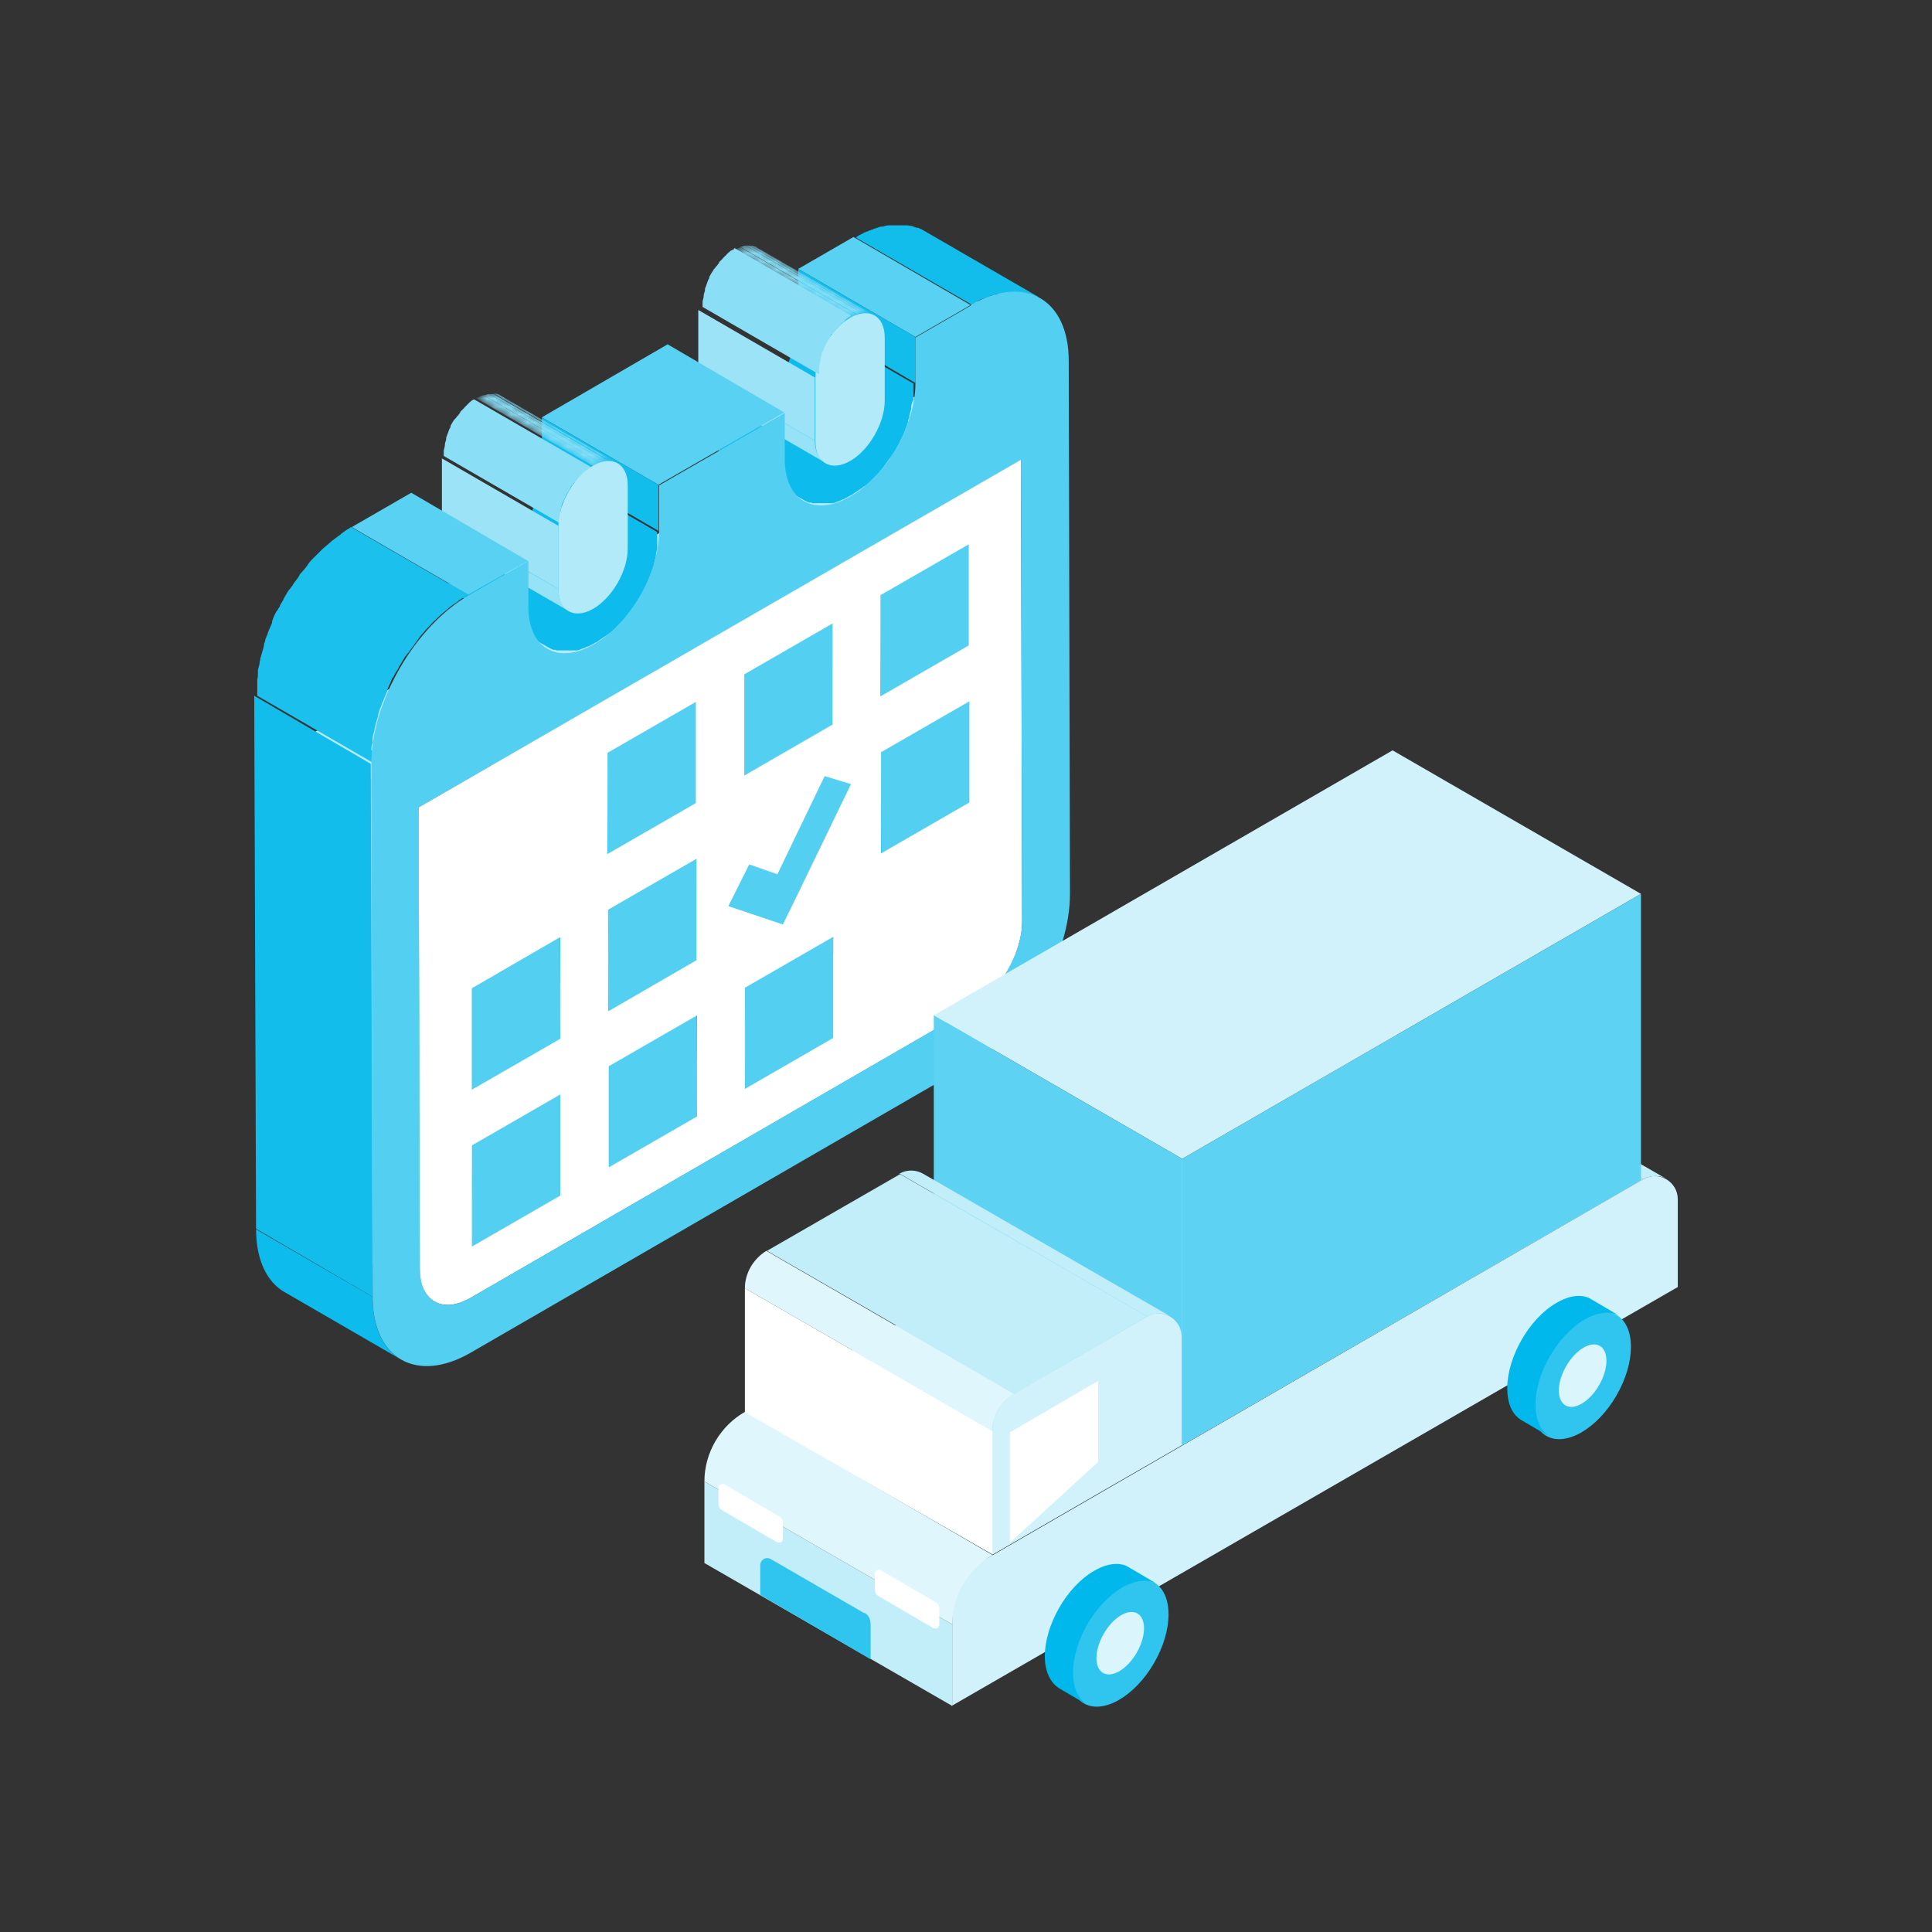<?xml version="1.0" encoding="UTF-8"?> <svg xmlns="http://www.w3.org/2000/svg" width="240" height="240" viewBox="0 0 240 240" fill="none"><rect x="0" y="0" width="240" height="240" fill="#333333" stroke="none"/><mask id="mask0_2265_56568" style="mask-type:luminance" maskUnits="userSpaceOnUse" x="106" y="106" width="22" height="20"><path d="M120.8 125.211L106.324 116.83C109.753 114.85 112.572 110.05 112.572 106.088L127.048 114.469C127.048 118.431 124.305 123.23 120.8 125.211Z" fill="white"></path></mask><g mask="url(#mask0_2265_56568)"><path d="M120.8 125.212L106.324 116.831H106.4L120.877 125.212H120.8Z" fill="#1CC0ED"></path><path d="M120.877 125.135L106.4 116.754C107.315 116.221 108.229 115.383 109.067 114.469L123.543 122.849C122.781 123.764 121.867 124.526 120.877 125.135Z" fill="#21C1ED"></path><path d="M123.544 122.926L109.067 114.545C109.448 114.088 109.905 113.554 110.21 113.021L124.686 121.402C124.305 121.935 123.925 122.469 123.544 122.926Z" fill="#1CC0ED"></path><path d="M124.686 121.402L110.21 113.021C110.439 112.64 110.743 112.259 110.896 111.802L125.372 120.183C125.143 120.564 124.915 121.021 124.686 121.402Z" fill="#1CC0ED"></path><path d="M125.448 120.183L110.972 111.802C111.2 111.421 111.353 111.04 111.505 110.659L125.981 119.04C125.829 119.421 125.676 119.802 125.448 120.183Z" fill="#1ABFED"></path><path d="M125.981 119.04L111.505 110.659C111.657 110.278 111.81 109.897 111.962 109.592L126.438 117.973C126.286 118.354 126.21 118.735 125.981 119.04Z" fill="#14BDEC"></path><path d="M126.362 117.973L111.886 109.592C112.038 109.211 112.114 108.83 112.19 108.449L126.667 116.83C126.59 117.211 126.438 117.592 126.362 117.973Z" fill="#14BDEC"></path><path d="M126.743 116.83L112.267 108.45C112.343 107.992 112.419 107.535 112.495 107.154L126.971 115.535C126.971 115.992 126.819 116.45 126.743 116.83Z" fill="#12BDEC"></path><path d="M126.972 115.459L112.496 107.078V106.088L126.972 114.469V115.459Z" fill="#0DBBEC"></path></g><path d="M58.4 161.25L43.924 152.792L106.324 116.831L120.8 125.212L58.4 161.25Z" fill="#59D1F2"></path><path d="M92.61 135.269L78.134 126.812L89.029 120.564L103.505 128.945L92.61 135.269Z" fill="#B5EAF9"></path><path d="M103.505 128.945L89.028 120.564V107.992L103.505 116.373V128.945Z" fill="#8FE0F6"></path><path d="M126.971 114.469L112.495 106.088L112.343 48.64L126.819 57.097L126.971 114.469Z" fill="#12BDEC"></path><path d="M109.524 106.011L94.972 97.554L105.943 91.231L120.419 99.688L109.524 106.011Z" fill="#B5EAF9"></path><path d="M120.42 99.688L105.943 91.231V78.659L120.42 87.116V99.688Z" fill="#8FE0F6"></path><path d="M92.61 135.269L78.134 126.811L78.058 114.24L92.534 122.697L92.61 135.269Z" fill="#12BDEC"></path><path d="M103.505 116.373V128.945L92.609 135.269L92.533 122.697L103.505 116.373Z" fill="#52CFF1"></path><path d="M92.534 122.697L78.058 114.24L89.029 107.992L103.505 116.373L92.534 122.697Z" fill="#59D1F2"></path><path d="M109.448 93.44L94.972 84.983L105.943 78.659L120.419 87.116L109.448 93.44Z" fill="#59D1F2"></path><path d="M120.419 87.116V99.688L109.523 106.011L109.447 93.44L120.419 87.116Z" fill="#52CFF1"></path><path d="M109.524 106.011L94.972 97.554V84.983L109.448 93.44L109.524 106.011Z" fill="#12BDEC"></path><path d="M97.257 114.85L82.705 106.469L91.162 89.021L105.715 97.402L97.257 114.85Z" fill="#A8E7F8"></path><path d="M75.619 145.021L61.143 136.64L72.114 130.316L86.59 138.697L75.619 145.021Z" fill="#B5EAF9"></path><path d="M86.591 138.697L72.114 130.316L72.038 117.745L86.514 126.202L86.591 138.697Z" fill="#8FE0F6"></path><path d="M109.448 86.507L94.972 78.126L105.867 71.802L120.343 80.183L109.448 86.507Z" fill="#B5EAF9"></path><path d="M120.343 80.183L105.867 71.802V59.23L120.343 67.611V80.183Z" fill="#8FE0F6"></path><path d="M102.438 96.412L87.962 87.954L91.162 89.021L105.714 97.402L102.438 96.412Z" fill="#14BDEC"></path><path d="M96.496 108.602L82.019 100.145L87.962 87.954L102.439 96.412L96.496 108.602Z" fill="#21C1ED"></path><path d="M90.4 112.564L75.924 104.183L82.705 106.469L97.257 114.85L90.4 112.564Z" fill="#94E1F6"></path><path d="M90.4 112.564L75.924 104.183L78.514 99.002L92.99 107.383L90.4 112.564Z" fill="#21C1ED"></path><path d="M92.991 107.383L78.515 99.002L82.019 100.145L96.496 108.602L92.991 107.383Z" fill="#14BDEC"></path><path d="M102.438 96.411L105.715 97.402L97.257 114.849L90.4 112.564L92.991 107.383L96.496 108.602L102.438 96.411Z" fill="#52CFF1"></path><path d="M75.619 145.021L61.143 136.64V124.069L75.619 132.45V145.021Z" fill="#12BDEC"></path><path d="M75.619 132.45L61.143 124.069L72.038 117.745L86.514 126.202L75.619 132.45Z" fill="#59D1F2"></path><path d="M86.514 126.202L86.591 138.697L75.619 145.021V132.45L86.514 126.202Z" fill="#52CFF1"></path><path d="M109.448 86.507L94.972 78.126L94.895 65.554L109.372 73.935L109.448 86.507Z" fill="#12BDEC"></path><path d="M120.343 67.612V80.183L109.447 86.507L109.371 73.935L120.343 67.612Z" fill="#52CFF1"></path><path d="M109.372 73.935L94.895 65.554L105.867 59.23L120.343 67.611L109.372 73.935Z" fill="#59D1F2"></path><path d="M58.705 154.85L44.228 146.392L55.124 140.069L69.6 148.526L58.705 154.85Z" fill="#B5EAF9"></path><path d="M69.6 148.526L55.124 140.069V127.573L69.6 135.954V148.526Z" fill="#8FE0F6"></path><path d="M75.619 125.592L61.066 117.135L72.038 110.812L86.514 119.269L75.619 125.592Z" fill="#B5EAF9"></path><path d="M86.514 119.269L72.038 110.811V98.24L86.514 106.697V119.269Z" fill="#8FE0F6"></path><path d="M92.458 96.259L77.981 87.878L88.953 81.554L103.429 90.012L92.458 96.259Z" fill="#B5EAF9"></path><path d="M103.428 90.011L88.952 81.554L88.876 68.983L103.428 77.44V90.011Z" fill="#8FE0F6"></path><mask id="mask1_2265_56568" style="mask-type:luminance" maskUnits="userSpaceOnUse" x="39" y="152" width="20" height="11"><path d="M53.981 161.631L39.505 153.25C40.648 153.935 42.248 153.783 43.924 152.792L58.4 161.173C56.648 162.164 55.124 162.24 53.981 161.631Z" fill="white"></path></mask><g mask="url(#mask1_2265_56568)"><path d="M54.057 161.707L39.581 153.326C39.81 153.478 40.038 153.554 40.267 153.631L54.743 162.012C54.514 162.012 54.286 161.859 54.057 161.707Z" fill="#14BDEC"></path><path d="M54.743 161.935L40.267 153.554C40.495 153.554 40.724 153.631 40.952 153.707L55.428 162.088C55.2 162.088 54.971 162.088 54.743 161.935Z" fill="#14BDEC"></path><path d="M55.428 162.088L40.952 153.707H41.714L56.19 162.088H55.428Z" fill="#1ABFED"></path><path d="M56.191 162.012L41.715 153.631C42.02 153.631 42.324 153.478 42.629 153.402L57.105 161.783L56.191 162.012Z" fill="#1CC0ED"></path><path d="M57.181 161.783L42.705 153.402C43.086 153.25 43.543 153.097 44 152.792L58.477 161.173C58.019 161.402 57.638 161.631 57.181 161.783Z" fill="#1CC0ED"></path></g><mask id="mask2_2265_56568" style="mask-type:luminance" maskUnits="userSpaceOnUse" x="37" y="149" width="17" height="13"><path d="M53.981 161.63L39.505 153.249C38.362 152.564 37.677 151.192 37.677 149.288L52.153 157.669C52.153 159.65 52.839 161.021 53.981 161.63Z" fill="white"></path></mask><g mask="url(#mask2_2265_56568)"><path d="M53.981 161.63L39.505 153.249C38.362 152.564 37.677 151.192 37.677 149.288L52.153 157.669C52.153 159.65 52.839 161.021 53.981 161.63Z" fill="#8ADEF6"></path></g><path d="M121.334 37.44C121.486 37.44 121.639 37.288 121.791 37.212C121.867 37.212 121.943 37.212 122.019 37.135C122.172 37.135 122.248 37.059 122.4 36.983C122.477 36.983 122.553 36.983 122.705 36.907C122.781 36.907 122.934 36.831 123.01 36.754C123.315 36.678 123.543 36.602 123.772 36.526H123.924C124.153 36.526 124.458 36.45 124.686 36.373H126.972C127.124 36.373 127.353 36.373 127.505 36.45H127.581C127.81 36.45 127.962 36.602 128.191 36.678H128.343C128.496 36.678 128.648 36.831 128.877 36.907H129.029L114.553 28.526C114.4 28.45 114.248 28.373 114.019 28.297H113.867C113.638 28.221 113.486 28.145 113.258 28.069H113.181C113.029 28.069 112.877 27.992 112.648 27.992H110.438C110.21 27.992 109.905 28.069 109.677 28.145H109.524C109.296 28.145 108.991 28.297 108.762 28.373C108.61 28.373 108.534 28.45 108.381 28.526C108.305 28.526 108.229 28.526 108.153 28.602C108 28.602 107.924 28.678 107.772 28.754C107.772 28.754 107.619 28.754 107.543 28.831C107.391 28.831 107.239 28.983 107.086 29.059C107.086 29.059 107.01 29.059 106.934 29.135C106.705 29.212 106.477 29.364 106.324 29.516L120.8 37.897C121.029 37.745 121.258 37.669 121.41 37.516C121.41 37.516 121.562 37.516 121.562 37.44H121.334Z" fill="#12BDEC"></path><path d="M58.705 154.85L44.228 146.392L44.152 133.821L58.629 142.278L58.705 154.85Z" fill="#12BDEC"></path><path d="M69.6 135.954V148.526L58.705 154.85L58.629 142.278L69.6 135.954Z" fill="#52CFF1"></path><path d="M58.629 142.278L44.152 133.821L55.124 127.573L69.6 135.954L58.629 142.278Z" fill="#59D1F2"></path><path d="M75.543 113.021L61.066 104.564L72.038 98.24L86.514 106.697L75.543 113.021Z" fill="#59D1F2"></path><path d="M75.619 125.593L61.066 117.135V104.564L75.543 113.021L75.619 125.593Z" fill="#12BDEC"></path><path d="M103.428 77.44V90.011L92.457 96.259V83.764L103.428 77.44Z" fill="#52CFF1"></path><path d="M92.458 83.764L77.981 75.307L88.877 68.983L103.429 77.44L92.458 83.764Z" fill="#59D1F2"></path><path d="M92.458 96.259L77.981 87.878V75.307L92.458 83.764V96.259Z" fill="#12BDEC"></path><path d="M58.629 135.345L44.152 126.964L55.124 120.64L69.6 129.021L58.629 135.345Z" fill="#B5EAF9"></path><path d="M69.6 129.021L55.124 120.64L55.048 108.069L69.524 116.45L69.6 129.021Z" fill="#8FE0F6"></path><path d="M75.543 106.088L61.066 97.63L71.962 91.383L86.438 99.764L75.543 106.088Z" fill="#B5EAF9"></path><path d="M86.438 99.764L71.962 91.383V78.811L86.438 87.192V99.764Z" fill="#8FE0F6"></path><path d="M58.629 135.345L44.152 126.964V114.392L58.629 122.773V135.345Z" fill="#12BDEC"></path><path d="M58.629 122.773L44.152 114.392L55.048 108.069L69.524 116.45L58.629 122.773Z" fill="#59D1F2"></path><path d="M86.438 87.192V99.764L75.543 106.088L75.467 93.516L86.438 87.192Z" fill="#52CFF1"></path><path d="M75.466 93.516L60.99 85.135L71.962 78.811L86.438 87.192L75.466 93.516Z" fill="#59D1F2"></path><path d="M75.543 106.088L61.066 97.63L60.99 85.135L75.466 93.516L75.543 106.088Z" fill="#12BDEC"></path><path d="M52 100.297L126.819 57.097L126.971 114.469C126.971 118.431 124.229 123.23 120.724 125.211L58.4 161.25C54.971 163.231 52.152 161.631 52.152 157.669L52 100.297ZM97.257 114.85L105.714 97.402L102.438 96.412L96.571 108.602L93.067 107.383L90.476 112.564L97.257 114.85ZM120.419 99.688V87.116L109.448 93.44V106.011L120.419 99.688ZM86.514 119.269V106.697L75.543 113.021V125.592L86.514 119.269ZM86.591 138.697V126.126L75.619 132.45V145.021L86.591 138.697ZM103.505 128.945V116.373L92.533 122.697V135.269L103.505 128.945ZM120.343 80.183V67.612L109.371 73.935V86.507L120.343 80.183ZM69.6 129.021V116.45L58.629 122.773V135.345L69.6 129.021ZM86.438 99.764V87.192L75.467 93.516V106.088L86.438 99.764ZM92.457 83.764V96.335L103.429 90.011V77.44L92.457 83.764ZM69.6 148.526V135.954L58.629 142.278V154.85L69.6 148.526Z" fill="white"></path><path d="M86.514 106.697V119.269L75.619 125.593L75.543 113.021L86.514 106.697Z" fill="#52CFF1"></path><path d="M46.286 161.097L31.81 152.716C31.81 156.526 33.181 159.269 35.314 160.488L49.791 168.869C47.581 167.573 46.286 164.907 46.286 161.097Z" fill="#0DBBEC"></path><path d="M113.714 41.859L99.162 33.402L106.019 29.44L120.572 37.897L113.714 41.859Z" fill="#59D1F2"></path><path d="M113.714 47.573L99.238 39.116L99.162 33.402L113.714 41.859V47.573Z" fill="#12BDEC"></path><path d="M52 100.297L37.523 91.84L112.342 48.64L126.819 57.097L52 100.297Z" fill="#B5EAF9"></path><path d="M113.485 49.63V47.65L99.009 39.269V40.335C99.009 40.564 99.009 40.792 98.933 40.945V41.249C98.933 41.478 98.857 41.707 98.781 41.935V42.164C98.781 42.469 98.628 42.773 98.552 43.078V43.307C98.552 43.459 98.4 43.688 98.4 43.84C98.247 44.221 98.095 44.602 97.942 45.059V45.135C97.79 45.592 97.561 45.973 97.333 46.431C97.257 46.583 97.181 46.735 97.104 46.888C97.104 46.964 96.952 47.116 96.952 47.192C96.8 47.421 96.723 47.65 96.571 47.878C96.571 47.878 96.495 48.031 96.419 48.107C96.419 48.183 96.266 48.259 96.266 48.411C96.114 48.64 95.962 48.869 95.733 49.097C95.657 49.249 95.581 49.326 95.504 49.402C95.352 49.63 95.2 49.783 95.047 50.011C94.971 50.164 94.819 50.24 94.743 50.392C94.59 50.545 94.438 50.697 94.285 50.849C94.209 50.926 94.057 51.078 93.981 51.154C93.828 51.307 93.676 51.459 93.523 51.611C93.371 51.688 93.295 51.84 93.142 51.916C92.99 52.069 92.838 52.145 92.609 52.297C92.457 52.373 92.381 52.45 92.228 52.526C92.076 52.678 91.847 52.754 91.695 52.907C91.543 52.983 91.39 53.059 91.314 53.135C91.009 53.288 90.781 53.44 90.476 53.592C90.4 53.592 90.323 53.592 90.171 53.669C90.019 53.745 89.79 53.821 89.638 53.897C89.409 53.973 89.181 54.05 88.952 54.126H88.723C88.571 54.126 88.419 54.126 88.19 54.202H86.666C86.514 54.202 86.362 54.202 86.209 54.05H86.057C85.904 54.05 85.676 53.897 85.523 53.821L100 62.202C100.152 62.278 100.304 62.354 100.533 62.431H100.685C100.762 62.431 100.838 62.431 100.914 62.507H103.428C103.657 62.507 103.885 62.354 104.114 62.278C104.266 62.278 104.495 62.126 104.647 62.05C104.723 62.05 104.8 62.05 104.876 61.973C105.181 61.821 105.409 61.669 105.714 61.516C105.714 61.516 105.79 61.516 105.866 61.44C105.942 61.44 106.019 61.288 106.095 61.288C106.247 61.135 106.476 61.059 106.628 60.907C106.781 60.831 106.857 60.754 107.009 60.678C107.162 60.526 107.314 60.45 107.542 60.297C107.695 60.221 107.771 60.069 107.923 59.992C108.076 59.84 108.228 59.688 108.381 59.535C108.457 59.459 108.609 59.307 108.685 59.23C108.838 59.078 108.99 58.926 109.142 58.773C109.142 58.773 109.295 58.621 109.295 58.545C109.295 58.545 109.371 58.469 109.447 58.392C109.6 58.24 109.752 58.011 109.904 57.783C109.981 57.707 110.057 57.554 110.133 57.478C110.285 57.249 110.438 57.021 110.666 56.792C110.666 56.792 110.742 56.64 110.819 56.564C110.819 56.564 110.895 56.411 110.971 56.335C111.123 56.107 111.276 55.878 111.352 55.726C111.352 55.65 111.504 55.497 111.504 55.421C111.504 55.345 111.657 55.192 111.733 55.116V54.964C111.962 54.507 112.19 54.126 112.342 53.669C112.495 53.288 112.647 52.907 112.8 52.45V52.297C112.8 52.145 112.876 52.069 112.952 51.916V51.688C113.028 51.383 113.104 51.078 113.181 50.849V50.621C113.181 50.392 113.257 50.164 113.333 49.935L113.485 49.63Z" fill="#0DBBEC"></path><path d="M101.219 54.735L86.743 46.354C86.743 47.192 86.972 47.878 87.276 48.411C87.505 48.716 87.734 48.945 88.038 49.097L102.515 57.478C101.753 57.021 101.219 56.03 101.219 54.735Z" fill="#96E2F7"></path><path d="M69.524 116.449L69.6 129.021L58.629 135.345V122.773L69.524 116.449Z" fill="#52CFF1"></path><path d="M101.219 46.888L86.743 38.507V46.355L101.219 54.735V46.888Z" fill="#9CE3F7"></path><mask id="mask3_2265_56568" style="mask-type:luminance" maskUnits="userSpaceOnUse" x="91" y="30" width="18" height="10"><path d="M94.134 30.735L108.61 39.116C107.848 38.659 106.705 38.735 105.562 39.421L91.086 31.04C92.305 30.355 93.372 30.278 94.134 30.735Z" fill="white"></path></mask><g mask="url(#mask3_2265_56568)"><path d="M105.562 39.497L91.086 31.116C91.391 30.964 91.695 30.811 92 30.735L106.476 39.116C106.172 39.193 105.867 39.345 105.562 39.497Z" fill="#8ADEF6"></path><path d="M106.4 39.04L91.924 30.659C92.152 30.659 92.381 30.507 92.609 30.507L107.086 38.888C106.857 38.888 106.629 38.964 106.4 39.04Z" fill="#87DEF5"></path><path d="M107.086 38.888L92.609 30.507H93.143L107.619 38.888H107.086Z" fill="#82DCF5"></path><path d="M107.62 38.888L93.144 30.507C93.296 30.507 93.448 30.507 93.677 30.583L108.153 38.964C108.001 38.964 107.848 38.964 107.62 38.888Z" fill="#80DBF5"></path><path d="M108.153 38.964L93.677 30.583C93.829 30.583 93.981 30.659 94.134 30.812L108.61 39.193C108.458 39.116 108.305 39.04 108.153 38.964Z" fill="#9CE3F7"></path></g><path d="M105.562 39.497C107.923 38.126 109.904 39.192 109.904 41.935V49.783C109.904 52.526 108 55.878 105.638 57.249C103.276 58.621 101.295 57.554 101.295 54.811V46.964C101.295 44.221 103.2 40.869 105.562 39.497Z" fill="#B3EAF9"></path><path d="M91.086 31.04H91.01C91.01 31.04 90.933 31.04 90.857 31.116C90.781 31.116 90.629 31.269 90.553 31.345C90.553 31.345 90.4 31.421 90.4 31.497C90.324 31.497 90.248 31.65 90.172 31.726C90.172 31.726 90.019 31.802 90.019 31.878C89.943 31.878 89.867 32.031 89.791 32.107L89.638 32.259C89.562 32.335 89.486 32.411 89.41 32.488L89.334 32.564V32.64C89.257 32.716 89.181 32.869 89.105 32.945C89.105 32.945 89.029 33.097 88.953 33.097C88.876 33.25 88.8 33.326 88.648 33.478C88.648 33.478 88.648 33.554 88.572 33.631C88.419 33.859 88.267 34.088 88.115 34.392V34.545C87.962 34.773 87.886 35.002 87.81 35.231C87.734 35.459 87.657 35.688 87.581 35.84V35.992C87.581 36.221 87.429 36.45 87.429 36.602C87.429 36.907 87.353 37.135 87.276 37.44V37.516V38.126L101.753 46.507V45.745C101.753 45.44 101.829 45.212 101.905 44.907V44.831C101.905 44.602 101.981 44.373 102.057 44.221V44.069C102.057 43.84 102.21 43.611 102.286 43.459C102.362 43.231 102.514 43.002 102.591 42.773C102.591 42.773 102.591 42.697 102.667 42.621C102.819 42.392 102.972 42.088 103.124 41.859C103.124 41.859 103.124 41.783 103.2 41.707C103.276 41.554 103.353 41.478 103.505 41.326C103.505 41.326 103.581 41.173 103.657 41.173C103.734 41.097 103.81 40.945 103.886 40.869C103.886 40.869 103.962 40.716 104.038 40.716C104.114 40.64 104.191 40.564 104.267 40.488L104.419 40.335C104.495 40.259 104.572 40.183 104.648 40.107C104.648 40.107 104.8 40.031 104.8 39.954C104.876 39.954 104.953 39.802 105.029 39.726C105.029 39.726 105.181 39.65 105.181 39.573C105.257 39.573 105.41 39.421 105.486 39.345C105.486 39.345 105.638 39.269 105.714 39.193L91.238 30.811L91.086 31.04Z" fill="#8ADEF6"></path><path d="M81.791 60.221L67.314 51.84L82.933 42.773L97.41 51.231L81.791 60.221Z" fill="#59D1F2"></path><path d="M81.791 65.935L67.314 57.554V51.84L81.791 60.221V65.935Z" fill="#12BDEC"></path><path d="M81.639 68.069V66.088L67.162 57.707V58.773C67.162 59.002 67.162 59.231 67.086 59.383V59.688C67.086 59.916 67.01 60.145 66.934 60.373V60.602C66.934 60.907 66.781 61.212 66.705 61.516V61.745C66.705 61.897 66.553 62.126 66.553 62.278C66.4 62.659 66.248 63.04 66.096 63.497V63.574C65.943 64.031 65.715 64.412 65.486 64.869C65.41 65.021 65.334 65.174 65.258 65.326C65.258 65.402 65.105 65.554 65.105 65.631C64.953 65.859 64.877 66.088 64.724 66.24C64.724 66.24 64.648 66.392 64.572 66.469C64.572 66.545 64.42 66.621 64.42 66.697C64.267 66.926 64.115 67.154 63.886 67.383C63.81 67.535 63.734 67.612 63.658 67.688C63.505 67.916 63.353 68.069 63.2 68.297C63.124 68.45 62.972 68.526 62.896 68.678C62.743 68.831 62.591 68.983 62.439 69.135C62.362 69.288 62.21 69.364 62.134 69.44C61.981 69.593 61.829 69.745 61.677 69.897C61.524 69.974 61.448 70.126 61.296 70.202C61.143 70.354 60.991 70.431 60.763 70.583C60.61 70.659 60.534 70.735 60.382 70.812C60.229 70.964 60.001 71.04 59.848 71.192C59.696 71.269 59.543 71.345 59.467 71.421C59.163 71.573 58.934 71.726 58.629 71.878C58.553 71.878 58.477 71.878 58.401 71.954C58.172 72.031 58.02 72.107 57.867 72.183C57.639 72.259 57.41 72.335 57.181 72.412H56.953C56.8 72.412 56.648 72.412 56.42 72.488H54.896C54.743 72.488 54.591 72.412 54.439 72.335H54.286C54.134 72.335 53.905 72.183 53.753 72.107L68.229 80.488C68.382 80.564 68.534 80.64 68.763 80.716H68.915C68.991 80.716 69.067 80.716 69.143 80.793H71.658C71.886 80.793 72.115 80.64 72.343 80.564C72.496 80.564 72.724 80.412 72.877 80.335C72.953 80.335 73.029 80.335 73.181 80.259C73.486 80.107 73.715 79.954 74.02 79.802C74.02 79.802 74.096 79.802 74.172 79.726C74.248 79.726 74.324 79.573 74.4 79.573C74.553 79.421 74.781 79.345 74.934 79.192C75.086 79.116 75.162 79.04 75.315 78.964C75.467 78.812 75.62 78.735 75.848 78.583C76.001 78.507 76.077 78.354 76.229 78.278C76.382 78.126 76.534 77.974 76.686 77.821C76.763 77.745 76.915 77.593 76.991 77.516C77.143 77.364 77.296 77.212 77.448 77.059C77.448 77.059 77.6 76.907 77.6 76.831C77.6 76.831 77.677 76.754 77.753 76.678C77.905 76.526 78.058 76.297 78.21 76.069C78.286 75.993 78.362 75.84 78.439 75.764C78.591 75.535 78.743 75.307 78.972 75.078C78.972 75.078 79.048 74.926 79.124 74.85C79.124 74.85 79.201 74.697 79.277 74.621C79.429 74.392 79.582 74.164 79.658 74.012C79.658 73.935 79.81 73.783 79.81 73.707C79.81 73.631 79.963 73.478 80.039 73.402V73.25C80.267 72.793 80.496 72.412 80.648 71.954C80.8 71.573 80.953 71.192 81.105 70.735V70.583C81.105 70.431 81.181 70.354 81.258 70.202V69.974C81.334 69.669 81.41 69.364 81.486 69.135V68.907C81.486 68.678 81.562 68.45 81.639 68.221V68.069Z" fill="#0DBBEC"></path><path d="M69.372 73.173L54.895 64.793C54.895 66.164 55.353 67.078 56.191 67.535L70.667 75.916C69.905 75.459 69.372 74.469 69.372 73.173Z" fill="#96E2F7"></path><path d="M52.152 157.669L37.676 149.288L37.523 91.84L52 100.297L52.152 157.669Z" fill="#8FE0F6"></path><path d="M69.372 73.173L54.895 64.716V56.945L69.372 65.326V73.173Z" fill="#9CE3F7"></path><mask id="mask4_2265_56568" style="mask-type:luminance" maskUnits="userSpaceOnUse" x="59" y="48" width="18" height="10"><path d="M62.286 49.173L76.762 57.554C76 57.097 74.857 57.173 73.715 57.859L59.238 49.478C60.457 48.792 61.524 48.716 62.286 49.173Z" fill="white"></path></mask><g mask="url(#mask4_2265_56568)"><path d="M73.638 57.859L59.162 49.478C59.467 49.326 59.772 49.173 60.076 49.097L74.553 57.478C74.248 57.554 73.943 57.707 73.638 57.859Z" fill="#8ADEF6"></path><path d="M74.552 57.478L60.076 49.097C60.305 49.097 60.533 48.945 60.762 48.945L75.238 57.326C75.01 57.326 74.781 57.402 74.552 57.478Z" fill="#87DEF5"></path><path d="M75.238 57.326L60.762 48.945H61.295L75.771 57.326H75.238Z" fill="#82DCF5"></path><path d="M75.772 57.25L61.296 48.869C61.448 48.869 61.601 48.869 61.829 48.945L76.305 57.326C76.153 57.326 76.001 57.326 75.772 57.25Z" fill="#80DBF5"></path><path d="M76.229 57.326L61.753 48.945C61.905 48.945 62.058 49.021 62.21 49.173L76.686 57.554C76.534 57.478 76.382 57.402 76.229 57.326Z" fill="#9CE3F7"></path></g><path d="M69.448 64.564C69.448 64.259 69.524 64.031 69.6 63.726V63.65C69.6 63.421 69.676 63.193 69.753 63.04V62.888C69.753 62.659 69.905 62.431 69.981 62.278C70.057 62.05 70.21 61.821 70.286 61.593C70.286 61.593 70.286 61.516 70.362 61.44C70.514 61.212 70.667 60.907 70.819 60.678C70.819 60.678 70.819 60.602 70.895 60.526C70.972 60.373 71.048 60.297 71.2 60.145C71.2 60.145 71.276 59.992 71.353 59.992C71.429 59.916 71.505 59.764 71.581 59.688C71.581 59.688 71.657 59.535 71.734 59.535C71.81 59.459 71.886 59.383 71.962 59.307L72.115 59.154C72.191 59.078 72.267 59.002 72.343 58.926C72.343 58.926 72.496 58.85 72.496 58.773C72.572 58.773 72.648 58.621 72.724 58.545C72.724 58.545 72.876 58.469 72.876 58.392C72.953 58.392 73.105 58.24 73.181 58.164C73.181 58.164 73.334 58.088 73.41 58.012L58.934 49.631H58.857C58.857 49.631 58.781 49.631 58.705 49.707C58.629 49.707 58.476 49.859 58.4 49.935C58.4 49.935 58.248 50.012 58.248 50.088C58.172 50.088 58.096 50.24 58.019 50.316C58.019 50.316 57.867 50.392 57.867 50.469C57.791 50.469 57.715 50.621 57.638 50.697L57.486 50.85C57.41 50.926 57.334 51.002 57.257 51.078L57.181 51.154V51.231C57.105 51.307 57.029 51.459 56.953 51.535C56.953 51.535 56.876 51.688 56.8 51.688C56.724 51.84 56.648 51.916 56.495 52.069L56.419 52.145C56.267 52.373 56.114 52.602 55.962 52.907V53.059C55.81 53.288 55.734 53.516 55.657 53.745C55.581 53.974 55.505 54.126 55.429 54.354V54.507C55.429 54.735 55.276 54.964 55.276 55.116C55.276 55.421 55.2 55.65 55.124 55.954V56.031V56.64L69.6 65.021V64.259L69.448 64.564Z" fill="#8ADEF6"></path><path d="M73.638 57.859C76 56.488 77.981 57.554 77.981 60.297V68.145C77.981 70.888 76.076 74.24 73.714 75.612C71.352 76.983 69.371 75.916 69.371 73.174V65.326C69.371 62.583 71.276 59.231 73.638 57.859Z" fill="#B3EAF9"></path><path d="M46.286 161.097L31.81 152.64L31.581 86.43L46.057 94.888L46.286 161.097Z" fill="#12BDEC"></path><path d="M58.172 73.859L43.695 65.478L51.086 61.211L65.562 69.669L58.172 73.859Z" fill="#59D1F2"></path><path d="M46.133 93.211C46.133 92.907 46.133 92.602 46.286 92.297V91.764C46.286 91.383 46.438 91.078 46.514 90.697C46.514 90.545 46.514 90.469 46.59 90.316C46.667 89.859 46.819 89.402 46.971 88.945C46.971 88.792 46.971 88.716 47.048 88.564C47.124 88.183 47.276 87.878 47.429 87.497C47.429 87.345 47.505 87.269 47.581 87.116C47.733 86.659 47.962 86.202 48.114 85.821V85.668C48.267 85.288 48.495 84.83 48.648 84.45C48.648 84.297 48.8 84.221 48.876 84.069C49.029 83.764 49.181 83.459 49.41 83.154C49.486 83.002 49.562 82.85 49.638 82.697C49.867 82.392 50.019 82.011 50.248 81.707C50.248 81.63 50.4 81.478 50.476 81.402C50.552 81.249 50.629 81.173 50.781 81.021C51.01 80.64 51.314 80.335 51.543 79.954C51.695 79.802 51.771 79.65 51.924 79.421C52.152 79.116 52.381 78.811 52.609 78.583C52.838 78.278 53.143 77.973 53.448 77.668C53.752 77.288 54.133 76.983 54.438 76.678L54.514 76.602C54.819 76.297 55.2 75.992 55.581 75.688C55.581 75.688 55.657 75.611 55.733 75.535C56.114 75.23 56.419 75.002 56.8 74.773C56.8 74.773 56.952 74.697 56.952 74.621C57.333 74.392 57.714 74.088 58.095 73.859L43.619 65.478C43.619 65.478 43.467 65.554 43.391 65.63C43.086 65.783 42.781 66.011 42.476 66.24C42.476 66.24 42.324 66.316 42.324 66.392C41.943 66.621 41.638 66.926 41.257 67.154C41.257 67.154 41.181 67.23 41.105 67.307C40.724 67.611 40.419 67.916 40.038 68.221L39.962 68.297C39.657 68.602 39.276 68.983 38.971 69.288C38.743 69.516 38.514 69.745 38.362 69.973C38.362 69.973 38.209 70.126 38.209 70.202C37.981 70.507 37.752 70.811 37.524 71.04C37.371 71.192 37.219 71.345 37.143 71.573C36.914 71.954 36.609 72.259 36.381 72.64C36.381 72.716 36.229 72.868 36.152 72.945C36.152 73.021 36 73.173 35.924 73.249C35.695 73.554 35.543 73.859 35.314 74.24C35.238 74.392 35.162 74.545 35.086 74.697C35.01 74.85 34.857 75.002 34.781 75.23C34.781 75.383 34.629 75.535 34.552 75.611C34.552 75.764 34.4 75.84 34.324 75.992C34.095 76.373 33.943 76.754 33.791 77.211V77.364C33.638 77.821 33.41 78.202 33.257 78.659C33.257 78.811 33.181 78.888 33.105 79.04C33.105 79.192 32.952 79.345 32.952 79.497C32.952 79.726 32.8 79.878 32.8 80.107C32.8 80.259 32.724 80.335 32.724 80.487C32.571 80.945 32.495 81.326 32.343 81.783C32.343 81.935 32.343 82.011 32.267 82.164C32.267 82.545 32.114 82.85 32.038 83.23V83.764C32.038 83.992 32.038 84.145 31.962 84.373V86.43L46.438 94.811V93.211H46.133Z" fill="#1CC0ED"></path><path d="M120.572 37.897C127.277 34.011 132.762 37.135 132.762 44.831L132.915 111.04C132.915 118.735 127.505 128.107 120.8 131.992L58.477 168.031C51.772 171.916 46.286 168.792 46.286 161.097L46.134 94.888C46.134 87.192 51.543 77.821 58.248 73.935L65.639 69.669V75.383C65.639 80.564 69.296 82.621 73.791 80.031C78.286 77.44 81.867 71.192 81.867 66.011V60.297L97.486 51.307V57.021C97.486 62.202 101.143 64.259 105.639 61.669C110.134 59.078 113.715 52.831 113.715 47.65V41.935L120.572 37.973V37.897ZM126.972 114.469L126.819 57.097L52.001 100.297L52.153 157.669C52.153 161.631 54.972 163.231 58.401 161.25L120.724 125.211C124.153 123.231 126.972 118.431 126.972 114.469Z" fill="#52CFF1"></path><path d="M204.152 146.468L123.314 193.097L92.533 175.421L173.447 128.64L204.152 146.468Z" fill="#C2EEFA"></path><path d="M118.286 201.783L87.505 184.031V194.164L118.286 211.916V201.783Z" fill="#C2EEFA"></path><path d="M118.286 211.916V199.192C118.286 197.288 119.353 195.459 120.953 194.545L204.153 146.468C206.058 145.402 208.419 146.773 208.419 148.983V159.878L118.21 211.916H118.286Z" fill="#D1F2FB"></path><path d="M204.152 146.469L173.371 128.716C174.362 128.183 175.428 128.259 176.266 128.716L207.047 146.469C206.285 146.011 205.143 145.935 204.152 146.469Z" fill="#C2EEFA"></path><path d="M107.391 200.411L95.81 193.707C95.2 193.326 94.439 193.707 94.439 194.468V198.126L108.153 206.126V201.859C108.153 201.173 107.924 200.64 107.391 200.335V200.411Z" fill="#30C5EE"></path><path d="M143.344 206.614C145.757 202.468 145.768 197.975 143.367 196.578C140.967 195.181 137.065 197.409 134.652 201.555C132.239 205.701 132.229 210.194 134.629 211.591C137.03 212.988 140.931 210.76 143.344 206.614Z" fill="#30C5EE"></path><path d="M131.543 209.707L135.048 211.764C133.981 211.078 133.296 209.707 133.296 207.802C133.296 203.84 136.039 199.192 139.391 197.211C141.143 196.221 142.667 196.145 143.734 196.754L140.229 194.697C139.162 194.011 137.562 194.164 135.886 195.154C132.458 197.135 129.791 201.935 129.791 205.745C129.791 207.65 130.477 209.021 131.543 209.707Z" fill="#00B8EB"></path><path d="M141.205 205.306C142.383 203.265 142.422 201.082 141.293 200.43C140.163 199.778 138.292 200.903 137.114 202.944C135.936 204.985 135.896 207.168 137.026 207.82C138.156 208.472 140.027 207.347 141.205 205.306Z" fill="#DBF5FC"></path><path d="M200.786 173.384C203.199 169.238 203.209 164.744 200.809 163.347C198.409 161.95 194.507 164.179 192.094 168.325C189.681 172.471 189.67 176.964 192.071 178.361C194.471 179.758 198.373 177.53 200.786 173.384Z" fill="#30C5EE"></path><path d="M188.991 176.412L192.495 178.469C191.429 177.783 190.743 176.412 190.743 174.507C190.743 170.545 193.486 165.897 196.838 163.916C198.591 162.926 200.114 162.85 201.181 163.459L197.676 161.402C196.61 160.716 195.01 160.869 193.334 161.859C189.905 163.84 187.238 168.64 187.238 172.45C187.238 174.354 187.848 175.726 188.991 176.412Z" fill="#00B8EB"></path><path d="M198.647 172.069C199.825 170.028 199.865 167.845 198.735 167.193C197.605 166.541 195.734 167.667 194.556 169.707C193.378 171.748 193.339 173.931 194.468 174.583C195.598 175.236 197.469 174.11 198.647 172.069Z" fill="#DBF5FC"></path><path d="M116 126.126L172.99 93.211L116 126.126Z" fill="#94E1F6"></path><path d="M172.99 93.211L116 126.126L146.857 143.954L203.848 111.04L172.99 93.211Z" fill="#D1F2FB"></path><path d="M146.857 143.954V179.535L203.848 146.621V111.04L146.857 143.954Z" fill="#5ED2F2"></path><path d="M116 126.126V161.707L146.857 179.535V143.954L116 126.126Z" fill="#5ED2F2"></path><path d="M142.514 163.535L111.733 145.783C112.724 145.25 113.791 145.326 114.629 145.783L145.41 163.535C144.572 163.078 143.505 163.002 142.514 163.535Z" fill="#C2EEFA"></path><path d="M118.286 201.783L87.505 184.03C87.505 180.449 89.486 177.097 92.61 175.345L123.314 193.173C120.191 194.926 118.286 198.278 118.286 201.783Z" fill="#E0F6FD"></path><path d="M116.228 199.04L109.447 195.078C109.066 194.926 108.686 195.078 108.686 195.535V197.44C108.686 197.821 108.838 198.126 109.143 198.278L115.924 202.24C116.305 202.392 116.686 202.24 116.686 201.783V199.878C116.686 199.573 116.533 199.192 116.228 199.04Z" fill="white"></path><path d="M96.8 188.373L90.019 184.411C89.638 184.259 89.257 184.411 89.257 184.869V186.773C89.257 187.154 89.409 187.459 89.714 187.611L96.495 191.573C96.876 191.726 97.257 191.573 97.257 191.116V189.211C97.257 188.83 97.105 188.526 96.8 188.373Z" fill="white"></path><path d="M123.314 177.783L92.533 160.031V175.421L123.314 193.097V177.783Z" fill="white"></path><path d="M123.314 193.097V177.783C123.314 175.878 124.381 174.05 125.981 173.135L142.514 163.535C144.419 162.469 146.781 163.84 146.781 166.05V179.459L123.314 193.097Z" fill="#D1F2FB"></path><path d="M123.314 177.783L92.533 160.031C92.533 158.126 93.6 156.374 95.2 155.383L125.905 173.135C124.305 174.126 123.238 175.878 123.238 177.783H123.314Z" fill="#E0F6FD"></path><path d="M95.276 155.383L126.057 173.135L142.514 163.535L111.81 145.859L95.276 155.383Z" fill="#C2EEFA"></path><path d="M125.447 177.935L136.419 171.535V181.592L125.447 191.649V177.935Z" fill="white"></path></svg> 